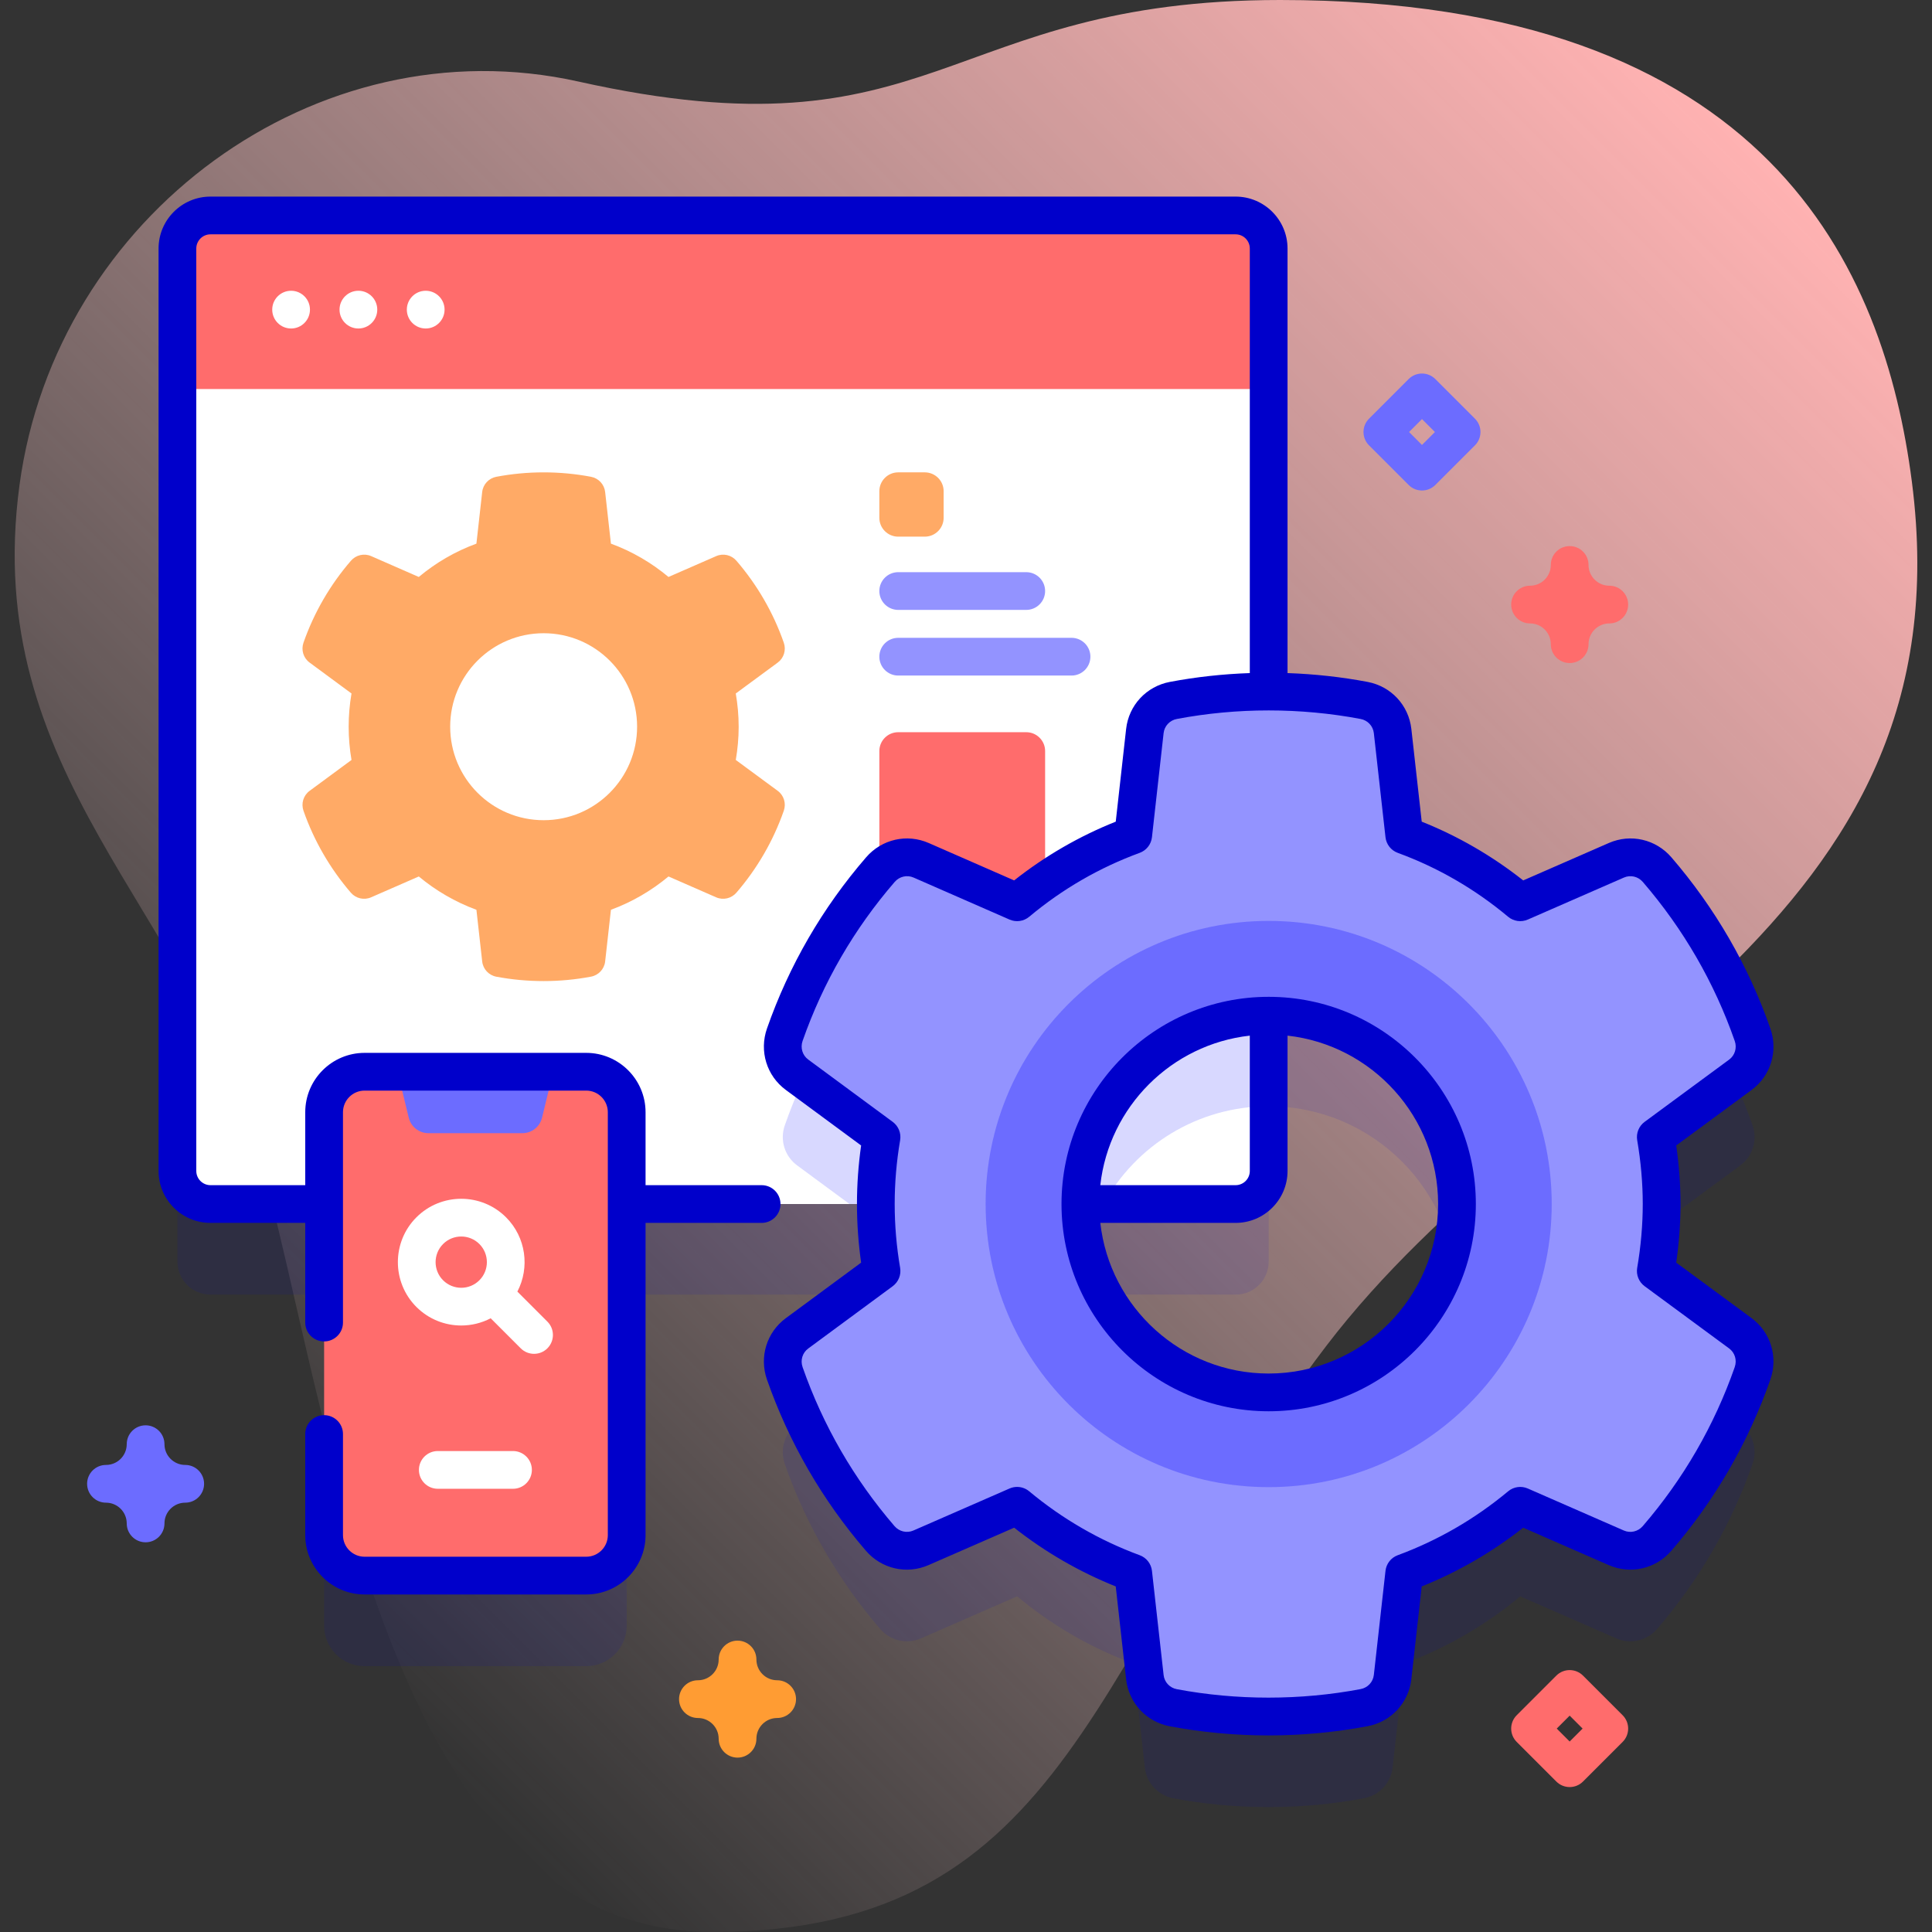 <svg id="Capa_1" enable-background="new 0 0 512 512" height="512" viewBox="0 0 512 512" width="512" xmlns="http://www.w3.org/2000/svg" xmlns:xlink="http://www.w3.org/1999/xlink"><rect x="0" y="0" width="512" height="512" fill="#333333" stroke="none"/><linearGradient id="SVGID_1_" gradientUnits="userSpaceOnUse" x1="35.19" x2="424.906" y1="388.519" y2="-1.197"><stop offset="0" stop-color="#ffd8d8" stop-opacity="0"/><stop offset=".998" stop-color="#ffb2b2"/></linearGradient><g><g><path d="m506.654 127.571c-7.266-56.172-37.822-127.571-167.386-127.571-89.477 0-90.686 42.86-185.991 21.61-69.453-15.485-138.511 35.599-148.111 106.961-10.356 76.984 45.331 112.275 63.409 176.866 19.501 69.672 33.507 206.563 120.277 206.563 95.678 0 100.618-74.035 162.591-155.271 59.629-78.166 170.626-109.984 155.211-229.158z" fill="url(#SVGID_1_)"/></g><g><g><path d="m461.2 377.323-22.395-16.491c.989-5.777 1.545-11.708 1.545-17.763 0-6.024-.556-11.956-1.545-17.733l22.399-16.494c3.3-2.43 4.597-6.735 3.247-10.604-5.652-16.207-14.303-31.012-25.294-43.77-2.672-3.101-7.046-4.123-10.796-2.484l-25.484 11.135c-9.052-7.569-19.431-13.655-30.738-17.794l-3.088-27.589c-.456-4.07-3.526-7.349-7.549-8.11-8.192-1.549-16.646-2.36-25.289-2.36v-117.41c0-4.838-3.922-8.76-8.76-8.76h-271.67c-4.838 0-8.76 3.922-8.76 8.76v244.468c0 4.838 3.922 8.76 8.76 8.76h30.11v87.737c0 5.925 4.803 10.728 10.728 10.728h58.73c5.925 0 10.728-4.803 10.728-10.728v-87.737h66.024c.001 6.05.526 11.976 1.514 17.748l-22.4 16.519c-3.299 2.433-4.592 6.74-3.239 10.609 5.67 16.203 14.318 31.002 25.286 43.74 2.671 3.102 7.046 4.124 10.797 2.485l25.483-11.135c9.082 7.569 19.462 13.624 30.769 17.794l3.088 27.615c.456 4.073 3.531 7.355 7.559 8.113 8.188 1.54 16.635 2.331 25.251 2.331 8.644 0 17.099-.811 25.291-2.36 4.024-.761 7.094-4.041 7.549-8.11l3.088-27.589c11.307-4.17 21.656-10.226 30.738-17.794l25.457 11.135c3.749 1.64 8.122.62 10.795-2.478 10.992-12.74 19.645-27.546 25.316-43.773 1.353-3.871.056-8.18-3.245-10.611zm-124.989 15.678c-27.566 0-49.894-22.352-49.902-49.916h41.145c4.838 0 8.76-3.922 8.76-8.76v-41.157c27.57.001 49.899 22.361 49.899 49.902 0 27.571-22.331 49.931-49.902 49.931z" fill="#0000cb" opacity=".1"/><g><g><path d="m336.211 103.098v207.222c0 4.838-3.922 8.76-8.76 8.76h-271.67c-4.838 0-8.76-3.922-8.76-8.76v-207.222l4.999-5h278.837z" fill="#fff"/><g><path d="m310.951 209.63c-4.02.76-7.09 4.04-7.55 8.1l-3.09 27.59c-11.3 4.14-21.68 10.2-30.77 17.8l-25.43-11.14c-3.74-1.64-8.12-.62-10.79 2.48-11.01 12.74-19.67 27.54-25.34 43.75-1.36 3.87-.06 8.17 3.24 10.61l13.91 10.26h67.32c8.48-15.44 24.89-25.91 43.76-25.91v-85.9c-8.64 0-17.08.81-25.26 2.36z" fill="#d8d8ff"/></g><path d="m271.967 259.995h-33.931c-2.761 0-5-2.239-5-5v-55.954c0-2.761 2.239-5 5-5h33.931c2.761 0 5 2.239 5 5v55.954c0 2.762-2.239 5-5 5z" fill="#ff6c6c"/><path d="m336.214 103.098v-37.242c0-4.838-3.922-8.76-8.76-8.76h-271.671c-4.838 0-8.76 3.922-8.76 8.76v37.241h289.191z" fill="#ff6c6c"/><g fill="#fff"><circle cx="77.142" cy="82.055" r="5"/><circle cx="94.979" cy="82.055" r="5"/><circle cx="112.815" cy="82.055" r="5"/></g></g><g><path d="m461.2 353.32-22.39-16.49c.98-5.77 1.54-11.71 1.54-17.76 0-6.03-.56-11.96-1.54-17.73l22.39-16.5c3.3-2.43 4.6-6.73 3.25-10.6-5.65-16.21-14.3-31.01-25.29-43.77-2.67-3.1-7.05-4.13-10.8-2.49l-25.48 11.14c-9.05-7.57-19.43-13.66-30.74-17.8l-3.09-27.58c-.45-4.07-3.52-7.35-7.55-8.11-8.19-1.55-16.65-2.36-25.29-2.36s-17.08.81-25.26 2.36c-4.02.76-7.09 4.04-7.55 8.1l-3.09 27.59c-11.3 4.14-21.68 10.2-30.77 17.8l-25.43-11.14c-3.74-1.64-8.11-.62-10.79 2.48-11.01 12.74-19.67 27.54-25.34 43.75-1.36 3.87-.06 8.17 3.24 10.61l22.4 16.52c-.99 5.77-1.52 11.67-1.52 17.73 0 6.05.53 11.99 1.52 17.76l-22.4 16.52c-3.3 2.43-4.6 6.74-3.24 10.61 5.67 16.2 14.32 31 25.28 43.74 2.68 3.1 7.05 4.12 10.8 2.48l25.48-11.13c9.09 7.57 19.47 13.62 30.77 17.79l3.09 27.62c.46 4.07 3.53 7.35 7.56 8.11 8.19 1.54 16.63 2.33 25.25 2.33 8.64 0 17.1-.81 25.29-2.36 4.03-.76 7.1-4.04 7.55-8.11l3.09-27.59c11.31-4.17 21.65-10.22 30.74-17.79l25.45 11.13c3.75 1.64 8.13.62 10.8-2.47 10.99-12.74 19.64-27.55 25.32-43.78 1.35-3.87.05-8.18-3.25-10.61zm-124.99 34.45c-37.94 0-68.67-30.77-68.67-68.71 0-37.9 30.73-68.67 68.67-68.67s68.67 30.77 68.67 68.67c0 37.94-30.73 68.71-68.67 68.71z" fill="#9393ff"/></g><g><path d="m336.211 244.05c-41.44 0-75.01 33.61-75.01 75.01 0 41.44 33.57 75.05 75.01 75.05s75.01-33.61 75.01-75.05c0-41.4-33.57-75.01-75.01-75.01zm0 124.95c-27.57 0-49.9-22.36-49.9-49.93 0-27.54 22.33-49.9 49.9-49.9s49.9 22.36 49.9 49.9c0 27.57-22.33 49.93-49.9 49.93z" fill="#6c6cff"/></g></g><g><path d="m195.755 192.58c0-2.99-.276-5.934-.767-8.801l11.117-8.186c1.638-1.206 2.281-3.343 1.612-5.263-2.805-8.044-7.099-15.391-12.554-21.723-1.326-1.539-3.497-2.046-5.358-1.233l-12.648 5.527c-4.492-3.756-9.644-6.777-15.256-8.831l-1.532-13.693c-.226-2.02-1.75-3.647-3.747-4.025-4.066-.769-8.262-1.172-12.552-1.172-4.289 0-8.476.403-12.538 1.171-1.997.378-3.52 2.005-3.746 4.025l-1.532 13.693c-5.612 2.054-10.763 5.06-15.271 8.831l-12.622-5.526c-1.86-.814-4.029-.31-5.357 1.226-5.466 6.323-9.762 13.67-12.577 21.715-.672 1.92-.03 4.058 1.607 5.265l11.117 8.199c-.491 2.867-.751 5.796-.751 8.801s.261 5.949.751 8.816l-11.117 8.199c-1.637 1.207-2.279 3.345-1.607 5.265 2.814 8.042 7.106 15.387 12.55 21.708 1.326 1.54 3.497 2.047 5.359 1.233l12.648-5.526c4.508 3.756 9.659 6.762 15.271 8.831l1.532 13.706c.226 2.022 1.752 3.651 3.752 4.027 4.064.764 8.256 1.157 12.532 1.157 4.29 0 8.486-.403 12.552-1.172 1.997-.378 3.521-2.005 3.747-4.025l1.532-13.693c5.612-2.07 10.748-5.075 15.256-8.831l12.635 5.526c1.861.814 4.031.308 5.358-1.23 5.455-6.323 9.75-13.671 12.564-21.725.671-1.921.028-4.059-1.611-5.266l-11.115-8.185c.49-2.866.766-5.81.766-8.815zm-51.685 24.781c-13.684 0-24.767-11.097-24.767-24.781 0-13.669 11.083-24.767 24.767-24.767s24.767 11.097 24.767 24.767c0 13.684-11.083 24.781-24.767 24.781z" fill="#fa6"/></g><g><g><path d="m245.075 142.219h-7.04c-2.761 0-5-2.239-5-5v-7.04c0-2.761 2.239-5 5-5h7.04c2.761 0 5 2.239 5 5v7.04c0 2.762-2.238 5-5 5z" fill="#fa6"/><g fill="#9393ff"><path d="m233.035 156.63c0 2.761 2.239 5 5 5h33.931c2.761 0 5-2.239 5-5s-2.239-5-5-5h-33.931c-2.761 0-5 2.239-5 5z"/><path d="m283.967 169.029h-45.931c-2.761 0-5 2.239-5 5s2.239 5 5 5h45.931c2.761 0 5-2.239 5-5s-2.239-5-5-5z"/></g></g></g><g><g><g><g><g><path d="m155.351 417.549h-58.73c-5.925 0-10.728-4.803-10.728-10.728v-112.073c0-5.925 4.803-10.728 10.728-10.728h8.741l8.173 5h24.902l8.173-5h8.741c5.925 0 10.728 4.803 10.728 10.728v112.073c0 5.925-4.803 10.728-10.728 10.728z" fill="#ff6c6c"/><path d="m143.65 296.206 2.96-12.186h-41.248l2.96 12.186c.584 2.405 2.738 4.098 5.213 4.098h24.902c2.475 0 4.629-1.694 5.213-4.098z" fill="#6c6cff"/><g fill="#0000cb"><path d="m464.165 349.297-19.948-14.689c.752-5.238 1.133-10.451 1.133-15.538 0-5.07-.381-10.273-1.133-15.508l19.952-14.693c5.082-3.742 7.094-10.283 5.004-16.276-5.81-16.659-14.634-31.93-26.228-45.388-4.136-4.803-10.801-6.33-16.586-3.803l-22.693 9.917c-8.231-6.5-17.255-11.725-26.896-15.574l-2.749-24.565c-.703-6.278-5.361-11.288-11.589-12.466-6.965-1.317-14.079-2.091-21.222-2.34v-112.514c0-7.588-6.173-13.761-13.76-13.761h-271.67c-7.587 0-13.76 6.173-13.76 13.761v244.46c0 7.587 6.173 13.76 13.76 13.76h25.113v26.414c0 2.762 2.239 5 5 5s5-2.238 5-5v-55.746c0-3.159 2.57-5.729 5.729-5.729h58.73c3.159 0 5.729 2.569 5.729 5.729v112.073c0 3.158-2.57 5.728-5.729 5.728h-58.73c-3.159 0-5.729-2.569-5.729-5.728v-26.79c0-2.762-2.239-5-5-5s-5 2.238-5 5v26.79c0 8.672 7.056 15.728 15.729 15.728h58.73c8.673 0 15.729-7.056 15.729-15.728v-82.741h30.76c2.761 0 5-2.238 5-5s-2.239-5-5-5h-30.76v-19.332c0-8.673-7.056-15.729-15.729-15.729h-58.73c-8.673 0-15.729 7.056-15.729 15.729v19.332h-25.113c-2.073 0-3.76-1.687-3.76-3.76v-244.46c0-2.073 1.687-3.761 3.76-3.761h271.67c2.073 0 3.76 1.688 3.76 3.761v112.513c-7.131.249-14.235 1.022-21.191 2.339-6.228 1.18-10.884 6.189-11.586 12.467l-2.749 24.564c-9.678 3.861-18.712 9.086-26.926 15.573l-22.64-9.913c-5.777-2.528-12.439-1.008-16.58 3.782-11.596 13.415-20.438 28.68-26.279 45.371-2.096 5.993-.091 12.538 4.991 16.285l19.958 14.719c-.733 5.15-1.104 10.354-1.104 15.509 0 5.171.371 10.385 1.104 15.539l-19.958 14.719c-5.082 3.748-7.088 10.292-4.991 16.284 5.83 16.662 14.65 31.92 26.216 45.35 4.136 4.807 10.802 6.334 16.588 3.806l22.698-9.918c8.214 6.464 17.246 11.688 26.92 15.569l2.751 24.597c.702 6.286 5.365 11.298 11.604 12.472 8.533 1.604 17.34 2.417 26.175 2.417 8.809 0 17.63-.823 26.22-2.447 6.229-1.178 10.887-6.188 11.59-12.467l2.749-24.571c9.646-3.872 18.668-9.096 26.891-15.568l22.671 9.916c5.777 2.525 12.445 1.003 16.585-3.794 11.585-13.429 20.417-28.7 26.249-45.389 2.095-5.998.085-12.543-5.001-16.287zm-4.439 12.987c-5.417 15.498-13.62 29.682-24.381 42.155-1.258 1.457-3.272 1.924-5.007 1.164l-25.457-11.135c-1.735-.758-3.75-.473-5.205.74-8.785 7.321-18.632 13.021-29.267 16.943-1.775.655-3.029 2.255-3.239 4.136l-3.087 27.589c-.212 1.888-1.622 3.396-3.51 3.753-15.987 3.022-32.869 3.002-48.688.028-1.891-.355-3.303-1.864-3.515-3.755l-3.088-27.615c-.21-1.88-1.464-3.48-3.238-4.136-10.672-3.936-20.529-9.636-29.298-16.943-.916-.763-2.053-1.159-3.202-1.159-.677 0-1.358.138-2.001.418l-25.484 11.136c-1.74.758-3.751.29-5.006-1.167-10.746-12.479-18.94-26.652-24.355-42.128-.638-1.824-.041-3.807 1.487-4.933l22.399-16.52c1.521-1.122 2.279-3.005 1.96-4.868-.957-5.591-1.442-11.283-1.442-16.919 0-5.617.485-11.299 1.442-16.889.319-1.863-.439-3.746-1.96-4.868l-22.4-16.52c-1.527-1.126-2.125-3.109-1.487-4.934 5.424-15.499 13.635-29.675 24.405-42.134 1.257-1.454 3.268-1.923 5.005-1.161l25.432 11.135c1.74.764 3.759.473 5.214-.745 8.762-7.332 18.612-13.029 29.278-16.934 1.78-.651 3.039-2.255 3.25-4.14l3.088-27.591c.211-1.887 1.621-3.395 3.509-3.752 15.952-3.02 32.752-3.014 48.694.001 1.888.356 3.298 1.865 3.51 3.752l3.087 27.59c.211 1.885 1.47 3.488 3.25 4.14 10.619 3.887 20.46 9.584 29.25 16.935 1.454 1.215 3.472 1.504 5.209.746l25.484-11.136c1.737-.763 3.751-.291 5.006 1.166 10.771 12.503 18.967 26.686 24.361 42.152.637 1.825.037 3.807-1.491 4.932l-22.398 16.495c-1.522 1.121-2.282 3.006-1.964 4.869.978 5.711 1.473 11.393 1.473 16.89 0 5.516-.495 11.208-1.473 16.92-.318 1.863.441 3.748 1.964 4.869l22.396 16.491c1.529 1.129 2.127 3.111 1.49 4.937z"/><path d="m336.211 264.168c-.001 0-.001 0 0 0-.001 0-.001 0-.001 0-30.273.001-54.901 24.629-54.901 54.902 0 30.289 24.629 54.931 54.902 54.931s54.902-24.642 54.902-54.931c0-30.273-24.629-54.902-54.902-54.902zm-5.001 10.285v35.867c0 2.073-1.687 3.76-3.76 3.76h-35.858c2.309-20.775 18.844-37.313 39.618-39.627zm5.001 89.548c-23.066 0-42.117-17.497-44.616-39.921h35.856c7.587 0 13.76-6.173 13.76-13.76v-35.867c22.414 2.495 39.903 21.549 39.903 44.617-.001 24.775-20.144 44.931-44.903 44.931z"/></g></g></g></g><path d="m145.066 350.244-7.958-7.958c3.32-6.337 2.321-14.364-2.998-19.683-6.55-6.549-17.206-6.549-23.756 0-6.549 6.549-6.549 17.207 0 23.756 3.275 3.274 7.576 4.912 11.878 4.912 2.685 0 5.369-.638 7.805-1.914l7.958 7.958c.977.976 2.256 1.464 3.536 1.464s2.559-.488 3.536-1.464c1.951-1.953 1.951-5.119-.001-7.071zm-27.641-10.956c-2.65-2.65-2.65-6.963 0-9.613 1.325-1.325 3.066-1.988 4.807-1.988s3.481.663 4.807 1.988c2.65 2.65 2.65 6.963 0 9.613-2.651 2.651-6.963 2.651-9.614 0z" fill="#fff"/></g><path d="m111.02 389.541c0 2.761 2.239 5 5 5h19.931c2.761 0 5-2.239 5-5s-2.239-5-5-5h-19.931c-2.761 0-5 2.238-5 5z" fill="#fff"/></g></g><g><path d="m415.979 175.717c-2.762 0-5-2.238-5-5 0-3.032-2.468-5.5-5.5-5.5-2.762 0-5-2.238-5-5s2.238-5 5-5c3.032 0 5.5-2.468 5.5-5.5 0-2.762 2.238-5 5-5s5 2.238 5 5c0 3.032 2.468 5.5 5.5 5.5 2.762 0 5 2.238 5 5s-2.238 5-5 5c-3.032 0-5.5 2.468-5.5 5.5 0 2.762-2.239 5-5 5z" fill="#ff6c6c"/></g><g><path d="m38.586 408.724c-2.761 0-5-2.238-5-5 0-3.032-2.467-5.5-5.5-5.5-2.761 0-5-2.238-5-5s2.239-5 5-5c3.033 0 5.5-2.468 5.5-5.5 0-2.762 2.239-5 5-5s5 2.238 5 5c0 3.032 2.467 5.5 5.5 5.5 2.761 0 5 2.238 5 5s-2.239 5-5 5c-3.033 0-5.5 2.468-5.5 5.5 0 2.761-2.238 5-5 5z" fill="#6c6cff"/></g><g><path d="m195.455 465.787c-2.761 0-5-2.238-5-5 0-3.032-2.467-5.5-5.5-5.5-2.761 0-5-2.238-5-5s2.239-5 5-5c3.033 0 5.5-2.468 5.5-5.5 0-2.762 2.239-5 5-5s5 2.238 5 5c0 3.032 2.467 5.5 5.5 5.5 2.761 0 5 2.238 5 5s-2.239 5-5 5c-3.033 0-5.5 2.468-5.5 5.5 0 2.762-2.239 5-5 5z" fill="#ff9c33"/></g><g><path d="m376.841 129.989c-1.279 0-2.56-.488-3.535-1.465l-10.5-10.5c-1.953-1.952-1.953-5.118 0-7.07l10.5-10.5c1.951-1.953 5.119-1.953 7.07 0l10.5 10.5c1.953 1.952 1.953 5.118 0 7.07l-10.5 10.5c-.976.977-2.256 1.465-3.535 1.465zm-3.429-15.5 3.429 3.429 3.429-3.429-3.429-3.429z" fill="#6c6cff"/></g><g><path d="m415.979 473.59c-1.279 0-2.56-.488-3.535-1.465l-10.5-10.5c-1.953-1.952-1.953-5.118 0-7.07l10.5-10.5c1.951-1.953 5.119-1.953 7.07 0l10.5 10.5c1.953 1.952 1.953 5.118 0 7.07l-10.5 10.5c-.976.977-2.256 1.465-3.535 1.465zm-3.429-15.5 3.429 3.429 3.429-3.429-3.429-3.429z" fill="#ff6c6c"/></g></g></g></svg>
